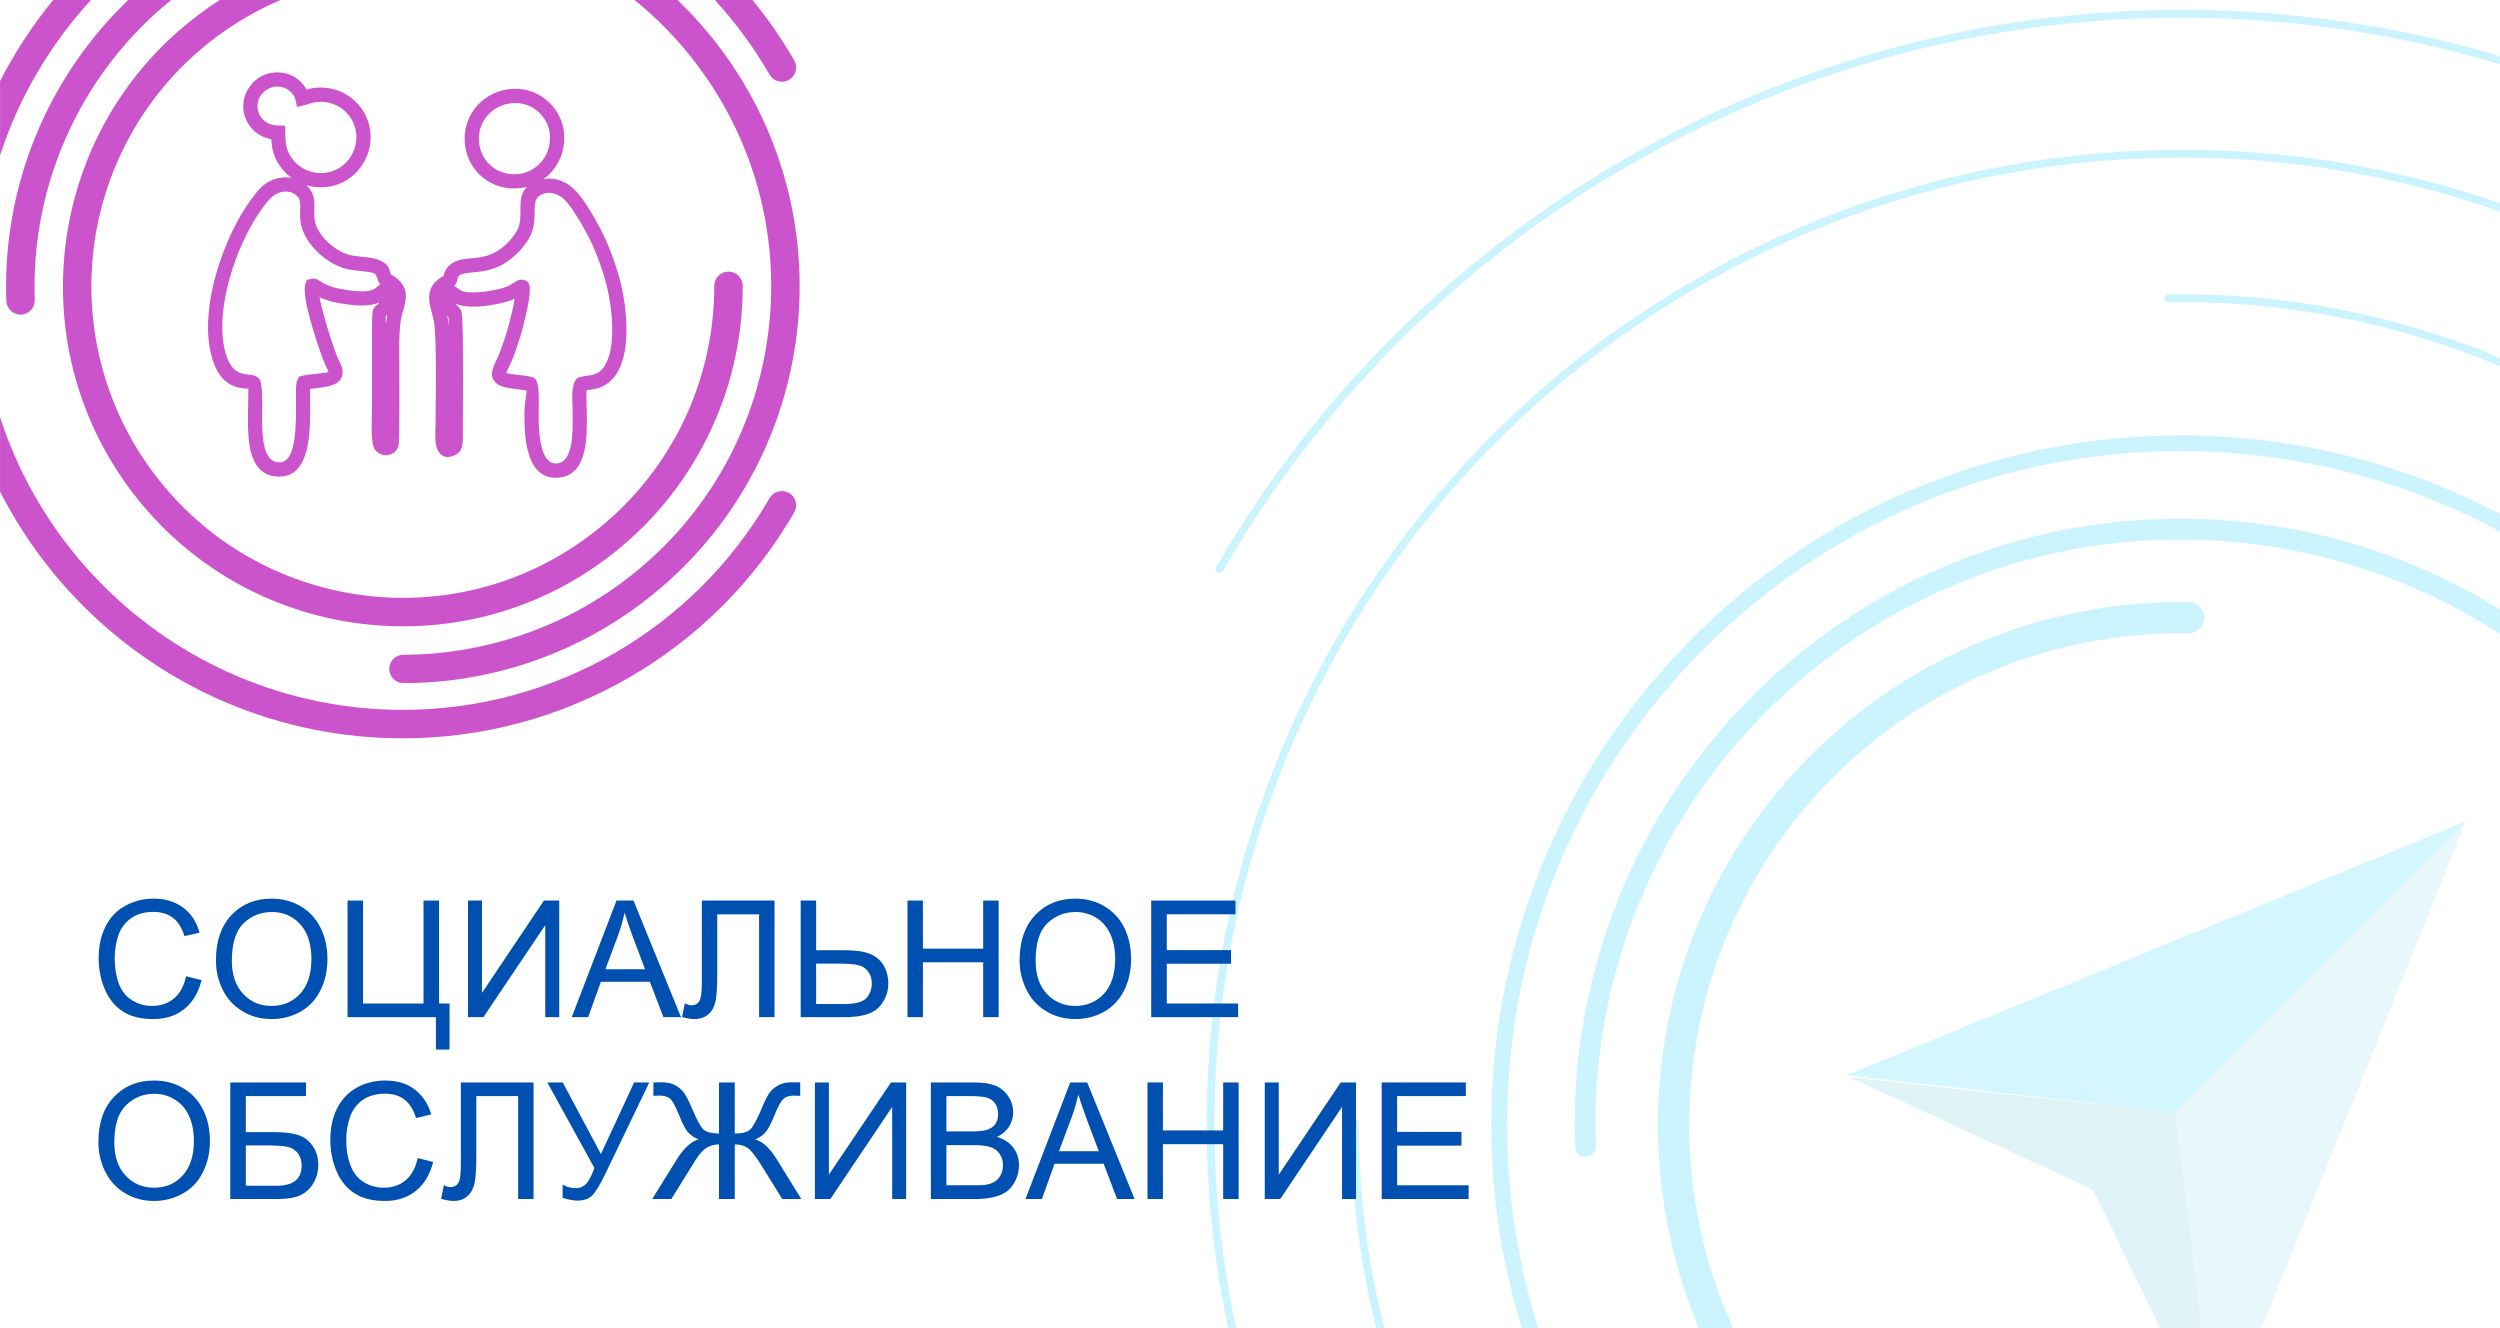 <?xml version="1.0" encoding="UTF-8"?>
<!DOCTYPE svg PUBLIC "-//W3C//DTD SVG 1.1//EN" "http://www.w3.org/Graphics/SVG/1.1/DTD/svg11.dtd">
<!-- Creator: CorelDRAW 2019 (64-Bit) -->
<svg xmlns="http://www.w3.org/2000/svg" xml:space="preserve" width="640px" height="340px" version="1.1" style="shape-rendering:geometricPrecision; text-rendering:geometricPrecision; image-rendering:optimizeQuality; fill-rule:evenodd; clip-rule:evenodd"
viewBox="0 0 207.39 110.18"
 xmlns:xlink="http://www.w3.org/1999/xlink"
 xmlns:xodm="http://www.corel.com/coreldraw/odm/2003">
 <defs>
  <style type="text/css">
   <![CDATA[
    .fil0 {fill:white}
    .fil5 {fill:#0050B2;fill-rule:nonzero}
    .fil6 {fill:#CB53CB;fill-rule:nonzero}
    .fil3 {fill:#26B4D8;fill-opacity:0.102}
    .fil4 {fill:#029CC2;fill-opacity:0.122}
    .fil2 {fill:#00CCFF;fill-opacity:0.169}
    .fil1 {fill:#00CCFF;fill-rule:nonzero;fill-opacity:0.2}
   ]]>
  </style>
 </defs>
 <g id="Слой_x0020_1">
  <g id="_86638890656">
   <polygon class="fil0" points="0,0 207.39,0 207.39,110.18 0,110.18 "/>
   <g>
    <g>
     <path class="fil1" d="M132.38 95.08c0.02,0.48 -0.35,0.88 -0.83,0.9 -0.48,0.01 -0.88,-0.36 -0.89,-0.84 -0.3,-8.19 1.4,-16.2 4.82,-23.4 3.41,-7.18 8.52,-13.55 15.03,-18.49l0.06 -0.05c11.07,-8.37 24.49,-11.46 37.24,-9.69 6.88,0.95 13.57,3.33 19.58,7.05l0 2.05c-6.04,-3.93 -12.82,-6.42 -19.82,-7.39 -12.3,-1.71 -25.26,1.28 -35.95,9.36l0 0.01c-6.32,4.77 -11.27,10.94 -14.57,17.89 -3.31,6.95 -4.96,14.69 -4.67,22.6z"/>
     <path class="fil1" d="M140.94 110.18c-3.09,-7.32 -4.05,-15.22 -2.99,-22.84 1.52,-10.99 7.24,-21.4 16.79,-28.62 3.86,-2.92 8.15,-5.15 12.69,-6.63 4.53,-1.48 9.31,-2.22 14.15,-2.14 0.71,0.01 1.29,0.6 1.27,1.32 -0.01,0.71 -0.6,1.28 -1.31,1.27 -4.54,-0.07 -9.04,0.62 -13.31,2.02 -4.26,1.39 -8.29,3.49 -11.92,6.23 -8.98,6.79 -14.36,16.58 -15.79,26.91 -1.04,7.52 0,15.32 3.26,22.48l-2.84 0z"/>
     <path class="fil1" d="M126.25 110.18c-1.65,-5.34 -2.54,-11 -2.54,-16.88 0,-15.79 6.4,-30.08 16.75,-40.43 10.35,-10.35 24.65,-16.75 40.44,-16.75 9.38,0 18.45,2.3 26.49,6.51l0 1.47c-8.01,-4.31 -17.08,-6.68 -26.49,-6.68 -15.43,0 -29.4,6.26 -39.52,16.37 -10.11,10.11 -16.36,24.08 -16.36,39.51 0,5.88 0.91,11.55 2.59,16.88l-1.36 0z"/>
     <path class="fil1" d="M207.39 17.54c-12.15,-4.24 -25,-5.42 -37.45,-3.7 -20.33,2.82 -39.59,13.41 -52.96,31.07 -13.36,17.67 -18.29,39.09 -15.47,59.42 0.27,1.96 0.62,3.91 1.03,5.85l-0.66 0c-0.41,-1.91 -0.75,-3.83 -1.01,-5.76 -2.85,-20.5 2.13,-42.09 15.6,-59.9 13.47,-17.81 32.88,-28.48 53.38,-31.32 12.48,-1.73 25.36,-0.57 37.54,3.65l0 0.69z"/>
     <path class="fil1" d="M112.08 93.19c0,-0.18 0.14,-0.33 0.32,-0.33 0.18,0 0.32,0.15 0.32,0.33 -0.01,5.79 0.72,11.49 2.12,16.99l-0.67 0c-1.39,-5.5 -2.1,-11.2 -2.09,-16.99zm95.31 -62.81c-1.71,-0.72 -3.45,-1.37 -5.22,-1.94 -7.14,-2.34 -14.66,-3.49 -22.27,-3.37 -0.18,0 -0.33,-0.14 -0.33,-0.32 -0.01,-0.18 0.14,-0.33 0.32,-0.33 7.68,-0.12 15.28,1.04 22.48,3.4 1.7,0.55 3.37,1.17 5.02,1.86l0 0.7z"/>
     <path class="fil1" d="M207.39 5.33c-8.37,-2.51 -17.24,-3.86 -26.42,-3.86 -16.41,0 -32.19,4.38 -45.92,12.3 -13.73,7.93 -25.41,19.41 -33.61,33.62 -0.09,0.15 -0.29,0.2 -0.44,0.12 -0.16,-0.09 -0.21,-0.29 -0.12,-0.45 8.26,-14.3 20.02,-25.87 33.85,-33.85 13.83,-7.98 29.72,-12.39 46.24,-12.39 9.18,0 18.05,1.34 26.42,3.83l0 0.68z"/>
    </g>
    <g>
     <polygon class="fil2" points="204.55,68.14 153.17,89.2 180.43,92.28 "/>
     <polygon class="fil3" points="204.55,68.14 187.63,110.18 182.63,110.18 180.43,92.28 "/>
     <polygon class="fil4" points="153.49,89.38 173.65,98.71 179.2,110.18 182.63,110.18 180.43,92.28 "/>
    </g>
   </g>
   <path class="fil5" d="M15.43 80.99l1.29 0.32c-0.27,1.06 -0.75,1.85 -1.45,2.41 -0.69,0.55 -1.54,0.82 -2.55,0.82 -1.04,0 -1.89,-0.21 -2.54,-0.63 -0.65,-0.43 -1.15,-1.04 -1.49,-1.84 -0.34,-0.81 -0.51,-1.67 -0.51,-2.59 0,-1.01 0.2,-1.89 0.58,-2.64 0.38,-0.75 0.93,-1.32 1.64,-1.7 0.71,-0.39 1.49,-0.59 2.34,-0.59 0.97,0 1.78,0.25 2.44,0.74 0.66,0.49 1.12,1.18 1.37,2.08l-1.25 0.29c-0.22,-0.7 -0.55,-1.21 -0.97,-1.53 -0.43,-0.32 -0.97,-0.48 -1.61,-0.48 -0.74,0 -1.36,0.17 -1.86,0.53 -0.5,0.36 -0.85,0.83 -1.05,1.43 -0.2,0.6 -0.3,1.22 -0.3,1.86 0,0.82 0.12,1.54 0.35,2.15 0.24,0.62 0.61,1.07 1.12,1.38 0.5,0.3 1.05,0.45 1.63,0.45 0.72,0 1.32,-0.21 1.82,-0.62 0.49,-0.41 0.83,-1.02 1,-1.84z"/>
   <path id="1" class="fil5" d="M17.91 79.68c0,-1.61 0.43,-2.86 1.29,-3.77 0.86,-0.91 1.98,-1.36 3.34,-1.36 0.89,0 1.7,0.22 2.41,0.64 0.72,0.43 1.27,1.02 1.64,1.78 0.38,0.76 0.57,1.63 0.57,2.59 0,0.98 -0.2,1.86 -0.6,2.63 -0.39,0.78 -0.95,1.36 -1.68,1.76 -0.73,0.4 -1.51,0.59 -2.35,0.59 -0.91,0 -1.72,-0.22 -2.44,-0.66 -0.72,-0.43 -1.26,-1.03 -1.63,-1.79 -0.37,-0.76 -0.55,-1.57 -0.55,-2.41zm1.32 0.02c0,1.16 0.31,2.08 0.94,2.75 0.62,0.67 1.41,1 2.36,1 0.96,0 1.75,-0.34 2.37,-1.01 0.62,-0.68 0.93,-1.64 0.93,-2.88 0,-0.78 -0.13,-1.47 -0.39,-2.06 -0.27,-0.58 -0.66,-1.03 -1.17,-1.36 -0.51,-0.32 -1.09,-0.48 -1.72,-0.48 -0.91,0 -1.69,0.31 -2.34,0.93 -0.65,0.62 -0.98,1.66 -0.98,3.11z"/>
   <polygon id="2" class="fil5" points="28.83,74.71 30.11,74.71 30.11,83.25 35.13,83.25 35.13,74.71 36.42,74.71 36.42,83.25 37.29,83.25 37.29,87.07 36.16,87.07 36.16,84.38 28.83,84.38 "/>
   <polygon id="3" class="fil5" points="38.82,74.71 39.98,74.71 39.98,82.37 45.12,74.71 46.39,74.71 46.39,84.38 45.23,84.38 45.23,76.75 40.1,84.38 38.82,84.38 "/>
   <path id="4" class="fil5" d="M47.43 84.38l3.71 -9.67 1.41 0 3.94 9.67 -1.46 0 -1.12 -2.93 -4.07 0 -1.05 2.93 -1.36 0zm2.79 -3.97l3.29 0 -1.01 -2.68c-0.3,-0.81 -0.53,-1.49 -0.69,-2.02 -0.13,0.63 -0.31,1.25 -0.53,1.86l-1.06 2.84z"/>
   <path id="5" class="fil5" d="M58.22 74.71l6.03 0 0 9.67 -1.28 0 0 -8.53 -3.47 0 0 4.98c0,1.01 -0.05,1.75 -0.14,2.22 -0.1,0.47 -0.3,0.84 -0.6,1.1 -0.31,0.26 -0.69,0.39 -1.16,0.39 -0.28,0 -0.62,-0.05 -1.02,-0.17l0.23 -1.14c0.21,0.11 0.39,0.17 0.54,0.17 0.29,0 0.51,-0.11 0.65,-0.33 0.14,-0.22 0.22,-0.73 0.22,-1.54l0 -6.82z"/>
   <path id="6" class="fil5" d="M66.42 74.71l1.28 0 0 4.12 2.3 0c1.08,0 1.86,0.13 2.34,0.38 0.48,0.25 0.83,0.59 1.04,1.02 0.21,0.43 0.31,0.88 0.31,1.34 0,0.75 -0.25,1.4 -0.76,1.97 -0.51,0.56 -1.46,0.84 -2.85,0.84l-3.66 0 0 -9.67zm1.28 8.58l2.33 0c0.95,0 1.57,-0.17 1.86,-0.51 0.28,-0.33 0.43,-0.74 0.43,-1.21 0,-0.39 -0.11,-0.72 -0.32,-0.99 -0.2,-0.27 -0.48,-0.44 -0.83,-0.52 -0.35,-0.08 -0.93,-0.12 -1.76,-0.12l-1.71 0 0 3.35z"/>
   <polygon id="7" class="fil5" points="75.28,84.38 75.28,74.71 76.56,74.71 76.56,78.7 81.56,78.7 81.56,74.71 82.84,74.71 82.84,84.38 81.56,84.38 81.56,79.83 76.56,79.83 76.56,84.38 "/>
   <path id="8" class="fil5" d="M84.58 79.68c0,-1.61 0.44,-2.86 1.3,-3.77 0.86,-0.91 1.97,-1.36 3.33,-1.36 0.9,0 1.7,0.22 2.42,0.64 0.71,0.43 1.26,1.02 1.64,1.78 0.37,0.76 0.56,1.63 0.56,2.59 0,0.98 -0.2,1.86 -0.59,2.63 -0.4,0.78 -0.96,1.36 -1.68,1.76 -0.73,0.4 -1.51,0.59 -2.35,0.59 -0.91,0 -1.73,-0.22 -2.44,-0.66 -0.72,-0.43 -1.26,-1.03 -1.63,-1.79 -0.37,-0.76 -0.56,-1.57 -0.56,-2.41zm1.33 0.02c0,1.16 0.31,2.08 0.93,2.75 0.63,0.67 1.42,1 2.36,1 0.96,0 1.75,-0.34 2.38,-1.01 0.62,-0.68 0.93,-1.64 0.93,-2.88 0,-0.78 -0.13,-1.47 -0.4,-2.06 -0.26,-0.58 -0.65,-1.03 -1.16,-1.36 -0.52,-0.32 -1.09,-0.48 -1.73,-0.48 -0.9,0 -1.68,0.31 -2.33,0.93 -0.66,0.62 -0.98,1.66 -0.98,3.11z"/>
   <polygon id="9" class="fil5" points="95.5,84.38 95.5,74.71 102.49,74.71 102.49,75.85 96.79,75.85 96.79,78.82 102.12,78.82 102.12,79.95 96.79,79.95 96.79,83.25 102.71,83.25 102.71,84.38 "/>
   <path id="10" class="fil5" d="M8.16 94.76c0,-1.6 0.43,-2.86 1.29,-3.76 0.86,-0.91 1.97,-1.36 3.34,-1.36 0.89,0 1.69,0.21 2.41,0.64 0.72,0.42 1.26,1.01 1.64,1.78 0.38,0.76 0.57,1.62 0.57,2.59 0,0.98 -0.2,1.85 -0.6,2.63 -0.39,0.77 -0.95,1.36 -1.68,1.75 -0.73,0.4 -1.51,0.6 -2.35,0.6 -0.91,0 -1.72,-0.22 -2.44,-0.66 -0.72,-0.44 -1.26,-1.04 -1.63,-1.8 -0.37,-0.76 -0.55,-1.56 -0.55,-2.41zm1.32 0.02c0,1.17 0.31,2.08 0.94,2.75 0.62,0.67 1.41,1 2.35,1 0.97,0 1.76,-0.33 2.38,-1.01 0.62,-0.67 0.93,-1.63 0.93,-2.87 0,-0.79 -0.13,-1.48 -0.4,-2.06 -0.26,-0.59 -0.65,-1.04 -1.16,-1.36 -0.51,-0.32 -1.09,-0.49 -1.73,-0.49 -0.9,0 -1.68,0.31 -2.33,0.94 -0.65,0.62 -0.98,1.65 -0.98,3.1z"/>
   <path id="11" class="fil5" d="M19.1 89.8l6.28 0 0 1.13 -4.99 0 0 2.99 2.31 0c0.85,0 1.53,0.08 2.03,0.24 0.5,0.16 0.91,0.47 1.21,0.92 0.31,0.45 0.46,0.98 0.46,1.58 0,0.48 -0.11,0.94 -0.33,1.36 -0.22,0.43 -0.54,0.78 -0.98,1.04 -0.42,0.27 -1.16,0.41 -2.2,0.41l-3.79 0 0 -9.67zm1.29 8.57l2.56 0c0.69,0 1.2,-0.14 1.55,-0.42 0.35,-0.28 0.52,-0.7 0.52,-1.26 0,-0.4 -0.1,-0.73 -0.3,-1 -0.2,-0.27 -0.47,-0.45 -0.82,-0.54 -0.36,-0.08 -0.96,-0.13 -1.8,-0.13l-1.71 0 0 3.35z"/>
   <path id="12" class="fil5" d="M34.65 96.07l1.28 0.33c-0.27,1.05 -0.75,1.85 -1.44,2.4 -0.7,0.55 -1.55,0.83 -2.56,0.83 -1.04,0 -1.88,-0.21 -2.53,-0.64 -0.66,-0.42 -1.15,-1.04 -1.49,-1.84 -0.34,-0.81 -0.51,-1.67 -0.51,-2.59 0,-1.01 0.19,-1.88 0.57,-2.63 0.39,-0.75 0.93,-1.32 1.64,-1.71 0.71,-0.39 1.49,-0.58 2.34,-0.58 0.97,0 1.78,0.24 2.44,0.73 0.66,0.5 1.12,1.19 1.38,2.08l-1.26 0.3c-0.22,-0.71 -0.55,-1.22 -0.97,-1.54 -0.43,-0.32 -0.96,-0.48 -1.61,-0.48 -0.74,0 -1.36,0.18 -1.86,0.53 -0.49,0.36 -0.85,0.84 -1.05,1.44 -0.2,0.6 -0.3,1.22 -0.3,1.85 0,0.82 0.12,1.54 0.36,2.15 0.24,0.62 0.61,1.08 1.11,1.38 0.51,0.3 1.05,0.45 1.64,0.45 0.71,0 1.32,-0.2 1.81,-0.61 0.5,-0.42 0.83,-1.03 1.01,-1.85z"/>
   <path id="13" class="fil5" d="M38.23 89.8l6.03 0 0 9.67 -1.28 0 0 -8.54 -3.47 0 0 4.98c0,1.02 -0.05,1.76 -0.14,2.23 -0.1,0.47 -0.3,0.83 -0.6,1.1 -0.3,0.26 -0.69,0.39 -1.16,0.39 -0.28,0 -0.62,-0.06 -1.02,-0.18l0.23 -1.13c0.21,0.11 0.39,0.16 0.54,0.16 0.29,0 0.51,-0.11 0.65,-0.33 0.15,-0.21 0.22,-0.73 0.22,-1.54l0 -6.81z"/>
   <path id="14" class="fil5" d="M45.4 89.8l1.28 0 3.17 5.94 2.75 -5.94 1.26 0 -3.62 7.52c-0.45,0.94 -0.82,1.56 -1.11,1.85 -0.29,0.29 -0.71,0.43 -1.25,0.43 -0.33,0 -0.73,-0.08 -1.21,-0.23l0 -1.09c0.34,0.2 0.71,0.29 1.09,0.29 0.31,0 0.58,-0.1 0.8,-0.3 0.23,-0.2 0.48,-0.65 0.75,-1.37l-3.91 -7.1z"/>
   <path id="15" class="fil5" d="M60.95 89.8l0 4.24c0.63,0 1.06,-0.12 1.29,-0.35 0.24,-0.23 0.53,-0.77 0.9,-1.63 0.26,-0.64 0.48,-1.09 0.66,-1.35 0.17,-0.26 0.42,-0.48 0.74,-0.66 0.32,-0.18 0.67,-0.26 1.06,-0.26 0.42,0 0.68,0 0.78,0.01l0 1.11c-0.04,0 -0.13,-0.01 -0.25,-0.01 -0.14,-0.01 -0.23,-0.01 -0.26,-0.01 -0.41,0 -0.71,0.1 -0.91,0.3 -0.2,0.2 -0.43,0.62 -0.69,1.27 -0.28,0.7 -0.53,1.18 -0.73,1.43 -0.21,0.26 -0.51,0.47 -0.9,0.63 0.64,0.18 1.25,0.75 1.84,1.73l1.99 3.22 -1.58 0 -1.62 -2.62c-0.43,-0.7 -0.79,-1.19 -1.08,-1.48 -0.3,-0.28 -0.71,-0.43 -1.24,-0.43l0 4.53 -1.31 0 0 -4.53c-0.42,0 -0.79,0.11 -1.12,0.34 -0.32,0.22 -0.69,0.7 -1.12,1.43l-0.08 0.13 -1.63 2.63 -1.59 0 2 -3.22c0.6,-0.98 1.22,-1.55 1.85,-1.73 -0.35,-0.14 -0.64,-0.33 -0.85,-0.56 -0.23,-0.24 -0.49,-0.74 -0.79,-1.5 -0.28,-0.69 -0.52,-1.13 -0.71,-1.3 -0.2,-0.18 -0.49,-0.27 -0.89,-0.27l-0.51 0.02 0 -1.11c0.05,-0.01 0.29,-0.01 0.74,-0.01 0.42,0 0.79,0.08 1.1,0.26 0.31,0.17 0.55,0.39 0.73,0.65 0.18,0.26 0.4,0.71 0.68,1.36 0.37,0.87 0.66,1.41 0.89,1.63 0.24,0.22 0.67,0.34 1.3,0.35l0 -4.24 1.31 0z"/>
   <polygon id="16" class="fil5" points="67.6,89.8 68.76,89.8 68.76,97.45 73.91,89.8 75.17,89.8 75.17,99.47 74.01,99.47 74.01,91.83 68.88,99.47 67.6,99.47 "/>
   <path id="17" class="fil5" d="M77.22 99.47l0 -9.67 3.63 0c0.74,0 1.33,0.1 1.78,0.29 0.44,0.2 0.79,0.5 1.04,0.91 0.26,0.4 0.38,0.83 0.38,1.27 0,0.41 -0.11,0.8 -0.33,1.17 -0.22,0.36 -0.56,0.66 -1.01,0.88 0.58,0.17 1.03,0.47 1.34,0.88 0.32,0.41 0.48,0.9 0.48,1.46 0,0.46 -0.1,0.88 -0.29,1.27 -0.19,0.39 -0.43,0.69 -0.71,0.9 -0.28,0.21 -0.63,0.37 -1.06,0.47 -0.42,0.11 -0.94,0.17 -1.56,0.17l-3.69 0zm1.29 -5.61l2.09 0c0.56,0 0.97,-0.04 1.22,-0.11 0.32,-0.1 0.57,-0.26 0.73,-0.48 0.17,-0.23 0.25,-0.51 0.25,-0.85 0,-0.32 -0.08,-0.61 -0.23,-0.85 -0.16,-0.24 -0.38,-0.41 -0.66,-0.5 -0.29,-0.09 -0.78,-0.14 -1.47,-0.14l-1.93 0 0 2.93zm0 4.47l2.4 0c0.42,0 0.71,-0.01 0.88,-0.05 0.29,-0.05 0.54,-0.13 0.73,-0.26 0.2,-0.12 0.36,-0.3 0.49,-0.54 0.13,-0.24 0.19,-0.51 0.19,-0.82 0,-0.36 -0.09,-0.67 -0.28,-0.94 -0.18,-0.27 -0.44,-0.45 -0.76,-0.56 -0.33,-0.11 -0.8,-0.16 -1.42,-0.16l-2.23 0 0 3.33z"/>
   <path id="18" class="fil5" d="M85.07 99.47l3.71 -9.67 1.41 0 3.93 9.67 -1.45 0 -1.12 -2.93 -4.07 0 -1.05 2.93 -1.36 0zm2.78 -3.97l3.3 0 -1.01 -2.68c-0.3,-0.82 -0.53,-1.49 -0.69,-2.02 -0.14,0.63 -0.31,1.25 -0.54,1.86l-1.06 2.84z"/>
   <polygon id="19" class="fil5" points="95.19,99.47 95.19,89.8 96.47,89.8 96.47,93.78 101.47,93.78 101.47,89.8 102.75,89.8 102.75,99.47 101.47,99.47 101.47,94.92 96.47,94.92 96.47,99.47 "/>
   <polygon id="20" class="fil5" points="104.92,89.8 106.08,89.8 106.08,97.45 111.22,89.8 112.49,89.8 112.49,99.47 111.33,99.47 111.33,91.83 106.2,99.47 104.92,99.47 "/>
   <polygon id="21" class="fil5" points="114.62,99.47 114.62,89.8 121.6,89.8 121.6,90.93 115.9,90.93 115.9,93.9 121.24,93.9 121.24,95.04 115.9,95.04 115.9,98.33 121.83,98.33 121.83,99.47 "/>
   <g>
    <path class="fil6" d="M2.88 24.88c0.02,0.65 -0.49,1.2 -1.14,1.22 -0.65,0.02 -1.19,-0.49 -1.22,-1.14 -0.19,-5.37 0.92,-10.61 3.16,-15.32 1.7,-3.58 4.05,-6.85 6.95,-9.64l3.57 0c-3.6,2.91 -6.45,6.57 -8.38,10.65 -2.08,4.38 -3.12,9.25 -2.94,14.23zm53.33 -24.88c1.23,1.19 2.39,2.49 3.46,3.9 5.48,7.25 7.51,16.04 6.35,24.38 -1.16,8.35 -5.5,16.25 -12.75,21.73 -2.85,2.16 -6.01,3.82 -9.36,4.95 -3.34,1.12 -6.86,1.71 -10.44,1.71 -0.65,0 -1.18,-0.52 -1.18,-1.18 0,-0.65 0.53,-1.17 1.18,-1.17 3.32,-0.01 6.59,-0.56 9.69,-1.6 3.1,-1.04 6.04,-2.59 8.69,-4.59 6.73,-5.09 10.76,-12.43 11.83,-20.17 1.08,-7.75 -0.8,-15.9 -5.89,-22.63 -1.53,-2.03 -3.26,-3.8 -5.15,-5.33l3.57 0z"/>
    <path class="fil6" d="M59.25 23.71c0,-0.65 0.53,-1.18 1.18,-1.18 0.65,0 1.18,0.53 1.18,1.18 0.01,4.43 -1.02,8.73 -2.94,12.58 -1.91,3.87 -4.72,7.29 -8.25,9.96 -6.2,4.7 -13.73,6.43 -20.88,5.44 -7.15,-0.99 -13.92,-4.71 -18.62,-10.92 -4.69,-6.21 -6.43,-13.74 -5.43,-20.89 0.99,-7.15 4.71,-13.92 10.92,-18.61 0.59,-0.45 1.19,-0.87 1.82,-1.27l5.03 0c-1.92,0.82 -3.74,1.88 -5.43,3.15 -5.69,4.3 -9.1,10.51 -10.01,17.06 -0.9,6.54 0.69,13.44 4.99,19.13 4.3,5.69 10.51,9.1 17.05,10.01 6.55,0.91 13.45,-0.68 19.14,-4.99 3.24,-2.44 5.8,-5.58 7.56,-9.11 1.75,-3.54 2.7,-7.48 2.69,-11.54z"/>
    <path class="fil6" d="M63.84 41.32c0.33,-0.56 1.05,-0.75 1.61,-0.43 0.57,0.33 0.76,1.05 0.43,1.62 -3.34,5.79 -8.11,10.48 -13.72,13.71 -5.61,3.24 -12.05,5.03 -18.74,5.03 -10.36,0 -19.73,-4.19 -26.52,-10.98 -2.77,-2.77 -5.1,-5.97 -6.9,-9.49l0 -6.16c1.73,5.33 4.7,10.11 8.58,13.98 6.35,6.35 15.14,10.29 24.84,10.29 6.28,0 12.31,-1.68 17.56,-4.71l0 0c5.25,-3.03 9.72,-7.42 12.86,-12.86zm-63.84 -34.59c1.23,-2.4 2.71,-4.66 4.41,-6.73l3.13 0c-3.37,3.67 -5.97,8.05 -7.54,12.89l0 -6.16zm62.42 -6.73c1.28,1.56 2.44,3.23 3.46,5.01 0.33,0.56 0.14,1.29 -0.43,1.61 -0.56,0.33 -1.28,0.14 -1.61,-0.43 -1.3,-2.25 -2.83,-4.32 -4.54,-6.19l3.12 0z"/>
    <path class="fil6" d="M25.98 23.12l0.12 0.01c0.19,0.02 0.31,0.1 0.48,0.21 0.24,0.15 0.68,0.44 1.62,0.62 2.35,0.45 2.78,0.08 3.01,-0.11 0.12,-0.1 0.22,-0.19 0.34,-0.24 -0.07,-0.07 -0.13,-0.17 -0.18,-0.31l-0.13 -0.36c-0.04,-0.13 -0.06,-0.18 -0.22,-0.27 -0.16,-0.09 -0.64,-0.14 -1.13,-0.19 -0.5,-0.06 -1,-0.11 -1.38,-0.23 -0.77,-0.25 -1.57,-0.75 -2.21,-1.38 -0.61,-0.6 -1.09,-1.33 -1.3,-2.09 -0.13,-0.5 -0.12,-0.96 -0.1,-1.38 0.01,-0.41 0.02,-0.78 -0.16,-1.02 -0.15,-0.2 -0.39,-0.37 -0.68,-0.45 -0.27,-0.07 -0.58,-0.06 -0.92,0.06 -0.57,0.2 -0.93,0.68 -1.27,1.14l-0.08 0.11c-1.06,1.41 -2.1,3.57 -2.74,5.83 -0.54,1.92 -0.78,3.91 -0.49,5.56 0.4,2.27 1.41,2.38 2.01,2.44 0.39,0.04 0.7,0.08 0.94,0.37 0.27,0.32 0.25,1.86 0.23,2.78l0 0.7c0.02,1.27 0.06,3.46 1.45,3.44 1.41,-0.02 1.37,-3.12 1.36,-5.03 -0.01,-0.85 -0.02,-1.52 0.13,-1.83l0.12 -0.25 0.27 -0.07c0.25,-0.07 0.58,-0.11 0.93,-0.14 0.57,-0.07 1.22,-0.14 1.24,-0.17 0.02,-0.05 -0.09,-0.25 -0.18,-0.44 -0.05,-0.1 -0.1,-0.19 -0.14,-0.3 -0.3,-0.73 -0.92,-2.55 -1.31,-4.07 -0.28,-1.1 -0.43,-2.1 -0.27,-2.54l0.12 -0.31 0.48 -0.09 0.04 0zm2.01 2c-0.67,-0.13 -1.15,-0.3 -1.49,-0.47 0.06,0.32 0.15,0.7 0.26,1.12 0.37,1.47 0.96,3.22 1.25,3.92l0.1 0.21c0.22,0.42 0.46,0.89 0.2,1.45 -0.29,0.65 -1.3,0.76 -2.18,0.86l-0.41 0.05c-0.01,0.24 0,0.62 0,1.06 0.03,2.36 0.07,6.19 -2.52,6.22 -2.56,0.03 -2.61,-2.9 -2.64,-4.6l0.01 -0.73c0.01,-0.76 0.04,-2.01 0.03,-2.02 -0.06,-0.07 -0.03,0.07 -0.15,0.06 -0.93,-0.1 -2.5,-0.27 -3.06,-3.42 -0.32,-1.83 -0.06,-4.01 0.53,-6.08 0.67,-2.4 1.79,-4.7 2.92,-6.22l0.08 -0.1c0.45,-0.61 0.91,-1.24 1.83,-1.56 0.5,-0.17 0.99,-0.2 1.42,-0.12 -0.39,-0.29 -0.74,-0.65 -1.03,-1.09 -0.29,-0.46 -0.45,-0.85 -0.54,-1.28 -0.05,-0.26 -0.08,-0.53 -0.1,-0.84 -0.33,-0.06 -0.63,-0.16 -0.9,-0.31 -0.43,-0.23 -0.79,-0.58 -1.06,-1.06 -0.35,-0.6 -0.43,-1.25 -0.32,-1.86 0.08,-0.4 0.24,-0.78 0.48,-1.11 0.23,-0.34 0.54,-0.62 0.9,-0.83 0.55,-0.31 1.23,-0.45 1.97,-0.31 0.5,0.09 0.97,0.35 1.34,0.69 0.21,0.2 0.39,0.44 0.53,0.69 0.22,-0.07 0.45,-0.13 0.8,-0.16 1.06,-0.09 2.02,0.21 2.77,0.75 0.49,0.35 0.9,0.8 1.19,1.32 0.3,0.51 0.48,1.09 0.53,1.7 0.08,0.92 -0.16,1.9 -0.8,2.8 -0.31,0.43 -0.68,0.78 -1.09,1.04 -0.7,0.45 -1.52,0.67 -2.33,0.65 -0.37,-0.01 -0.74,-0.07 -1.1,-0.18 0.1,0.1 0.2,0.2 0.28,0.32 0.42,0.56 0.4,1.13 0.38,1.75 -0.01,0.34 -0.02,0.7 0.08,1.05 0.14,0.55 0.51,1.09 0.98,1.55 0.51,0.5 1.14,0.9 1.74,1.09 0.27,0.09 0.71,0.14 1.14,0.18 0.61,0.07 1.21,0.13 1.58,0.34 0.57,0.31 0.63,0.48 0.77,0.93l0.08 0.23c0.18,0.08 0.43,0.2 0.77,0.58 0.69,0.77 0.45,1.61 0.22,2.42 -0.06,0.2 -0.12,0.41 -0.15,0.57 -0.08,0.44 -0.12,0.89 -0.14,1.34 -0.03,0.48 -0.03,0.95 -0.03,1.43l0.01 0.66c0.01,1.89 0.03,6.88 -0.07,7.2 -0.07,0.23 -0.19,0.41 -0.35,0.53 -0.15,0.12 -0.32,0.19 -0.5,0.22 -0.17,0.03 -0.34,0.02 -0.51,-0.03 -0.21,-0.07 -0.42,-0.2 -0.58,-0.4 -0.34,-0.42 -0.29,-1.96 -0.27,-2.87l0.01 -0.45 0 -6.16c0,-2.22 0.03,-2.25 0.43,-2.54 0.04,-0.03 0.09,-0.06 0.17,-0.21 -0.53,0.24 -1.49,0.41 -3.46,0.03zm4.13 1.01l-0.13 0.12c-0.03,0.02 0,-0.01 0.03,0.62 0.02,-0.24 0.06,-0.48 0.1,-0.72l0 -0.02zm10.18 -17.55c-0.8,0.11 -1.52,0.53 -1.99,1.16 -0.44,0.57 -0.67,1.32 -0.56,2.18l0 0.02c0.1,0.75 0.49,1.43 1.07,1.89 0.57,0.46 1.35,0.71 2.24,0.6l0.03 0c0.77,-0.11 1.47,-0.53 1.93,-1.15 0.44,-0.58 0.68,-1.35 0.58,-2.21l-0.01 -0.09c-0.1,-0.7 -0.49,-1.35 -1.06,-1.81 -0.56,-0.45 -1.31,-0.7 -2.13,-0.6l-0.1 0.01zm-2.93 0.44c0.66,-0.87 1.66,-1.45 2.75,-1.61l0.14 -0.02c1.16,-0.13 2.21,0.22 3.01,0.86 0.8,0.63 1.34,1.56 1.49,2.56 0,0.02 0.01,0.11 0.02,0.12 0.13,1.19 -0.2,2.25 -0.82,3.07 -0.24,0.33 -0.54,0.62 -0.87,0.86 0.4,-0.08 0.79,-0.05 1.14,0.04 0.53,0.14 0.98,0.42 1.3,0.71 0.36,0.31 0.76,0.84 1.14,1.42 0.5,0.77 0.99,1.66 1.28,2.23 0.33,0.67 0.63,1.39 0.9,2.14 0.27,0.73 0.49,1.48 0.68,2.26 0.29,1.2 0.65,3.63 0.28,5.56 -0.27,1.39 -0.9,2.55 -2.16,2.97 -0.26,0.08 -0.51,0.12 -0.76,0.15l-0.23 0.03c-0.04,0.27 -0.01,0.81 0,1.23l0.02 0.79c0.02,2.02 0.04,5.18 -2.52,5.24 -1.38,0.04 -2.06,-0.98 -2.38,-2.26 -0.28,-1.08 -0.28,-2.36 -0.28,-3.19l0.01 -0.24c0.01,-0.44 0.19,-1.33 0.16,-1.55 -0.16,-0.03 -0.4,-0.06 -0.66,-0.09 -0.66,-0.08 -1.4,-0.17 -1.74,-0.43 -0.75,-0.57 -0.46,-1.2 -0.07,-2.04 0.1,-0.22 0.21,-0.45 0.29,-0.67 0.25,-0.67 0.51,-1.47 0.74,-2.3 0.19,-0.71 0.35,-1.43 0.46,-2.08l-0.25 0.11c-0.56,0.22 -1.63,0.46 -2.63,0.53 -0.75,0.05 -1.49,0 -2.02,-0.22 0.05,0.06 0.09,0.11 0.14,0.15 0.12,0.12 0.23,0.24 0.33,0.44 0.18,0.35 0.15,5.59 0.14,8.57l-0.01 1.82c0.01,0.65 0.01,1.3 -0.71,1.6 -0.74,0.32 -1.17,0.03 -1.41,-0.54 -0.2,-0.48 -0.17,-1.18 -0.15,-1.73l0.01 -0.38 0.01 -1.52c0.02,-2.36 0.05,-5.72 -0.15,-6.97 -0.03,-0.18 -0.09,-0.4 -0.15,-0.62 -0.19,-0.67 -0.38,-1.39 -0.11,-2.05 0.09,-0.23 0.23,-0.42 0.39,-0.59 0.17,-0.17 0.37,-0.32 0.58,-0.43 0.09,-0.05 0.09,-0.04 0.09,-0.04 0.04,-0.18 0.07,-0.38 0.3,-0.68 0.49,-0.67 1.28,-0.74 2.08,-0.81 0.18,-0.02 0.37,-0.04 0.56,-0.06 0.38,-0.06 0.71,-0.15 1.01,-0.27 0.29,-0.12 0.56,-0.28 0.81,-0.46 0.24,-0.19 0.47,-0.39 0.68,-0.61 0.2,-0.22 0.4,-0.47 0.57,-0.74 0.37,-0.58 0.37,-1.21 0.37,-1.78 0,-0.78 0,-1.48 0.55,-2 -0.16,0.04 -0.31,0.07 -0.47,0.09l-0.04 0.01c-1.22,0.15 -2.31,-0.2 -3.13,-0.85 -0.82,-0.65 -1.36,-1.61 -1.5,-2.66l-0.01 -0.03c-0.14,-1.18 0.18,-2.23 0.8,-3.04zm-15.71 1.96c0.01,0.48 0.03,0.84 0.1,1.16 0.06,0.29 0.17,0.56 0.38,0.88 0.2,0.32 0.46,0.59 0.75,0.79 0.49,0.35 1.07,0.53 1.65,0.55 0.58,0.01 1.16,-0.14 1.66,-0.46 0.29,-0.19 0.55,-0.43 0.77,-0.73 0.46,-0.66 0.64,-1.36 0.58,-2.03 -0.03,-0.43 -0.16,-0.84 -0.37,-1.21 -0.21,-0.37 -0.5,-0.69 -0.85,-0.94 -0.54,-0.38 -1.23,-0.6 -2,-0.53 -0.28,0.02 -0.46,0.08 -0.65,0.14 -0.15,0.05 -0.3,0.1 -0.46,0.13l-0.58 0.14 -0.13 -0.59c-0.05,-0.24 -0.21,-0.47 -0.41,-0.67 -0.21,-0.2 -0.48,-0.34 -0.74,-0.39 -0.45,-0.09 -0.85,-0.01 -1.17,0.18 -0.21,0.12 -0.4,0.29 -0.53,0.48 -0.14,0.19 -0.24,0.42 -0.28,0.65 -0.06,0.34 -0.01,0.71 0.18,1.05 0.16,0.28 0.36,0.48 0.6,0.61 0.26,0.14 0.57,0.21 0.93,0.22l0.55 0.02 0.02 0.55zm24.38 20.33c0.23,-0.08 0.46,-0.11 0.7,-0.14 0.18,-0.02 0.37,-0.05 0.54,-0.1 0.77,-0.26 1.18,-1.07 1.37,-2.07 0.33,-1.74 0,-3.96 -0.27,-5.07 -0.17,-0.73 -0.39,-1.45 -0.64,-2.14 -0.25,-0.69 -0.53,-1.36 -0.85,-2.01 -0.27,-0.53 -0.72,-1.36 -1.21,-2.1 -0.33,-0.51 -0.67,-0.96 -0.93,-1.19 -0.2,-0.18 -0.49,-0.36 -0.82,-0.44 -0.24,-0.07 -0.5,-0.08 -0.77,0 -0.81,0.24 -0.81,0.79 -0.81,1.45 0,0.73 -0.01,1.55 -0.55,2.41 -0.21,0.33 -0.45,0.64 -0.71,0.92 -0.26,0.27 -0.54,0.52 -0.83,0.74 -0.32,0.24 -0.68,0.45 -1.07,0.61 -0.4,0.16 -0.82,0.28 -1.29,0.34 -0.19,0.03 -0.41,0.05 -0.62,0.07 -0.54,0.05 -1.06,0.1 -1.24,0.34 -0.07,0.08 -0.08,0.14 -0.09,0.19 -0.04,0.23 -0.07,0.41 -0.3,0.61l0.07 0.03c0.11,0.04 0.2,0.11 0.31,0.19 0.07,0.06 0.16,0.13 0.2,0.15 0.32,0.16 0.89,0.19 1.5,0.14 0.89,-0.06 1.81,-0.27 2.29,-0.45 0.24,-0.1 0.45,-0.23 0.61,-0.34 0.27,-0.17 0.46,-0.29 0.75,-0.24 0.58,0.08 0.67,0.5 0.49,1.68 -0.12,0.74 -0.3,1.52 -0.5,2.28 -0.23,0.85 -0.51,1.69 -0.77,2.41 -0.11,0.29 -0.22,0.53 -0.33,0.74l-0.28 0.61c0.08,0.07 0.65,0.14 1.15,0.19 0.42,0.05 0.81,0.1 1.06,0.19l0.08 0.03 0.07 0.05c0.41,0.3 0.36,1.91 0.33,2.58l0 0.23c0,0.76 0,1.93 0.25,2.88 0.19,0.77 0.55,1.39 1.2,1.37 1.41,-0.03 1.39,-2.48 1.37,-4.05l0 -0.34 -0.01 -0.42c-0.03,-0.7 -0.07,-1.67 0.27,-2.13l0.11 -0.14 0.17 -0.06zm-10.94 -5.12l0.05 0.27c0.03,0.18 0.06,0.4 0.08,0.66 -0.01,-0.49 -0.02,-0.79 -0.03,-0.81 -0.01,-0.04 -0.06,-0.08 -0.1,-0.12zm6.12 -1.81l0.03 0.03c0.05,-0.01 0.06,-0.02 -0.03,-0.03zm-0.02 -0.01c-0.11,-0.02 -0.01,0.01 0.05,0.04l-0.03 -0.03 -0.02 -0.01z"/>
   </g>
  </g>
 </g>
</svg>
